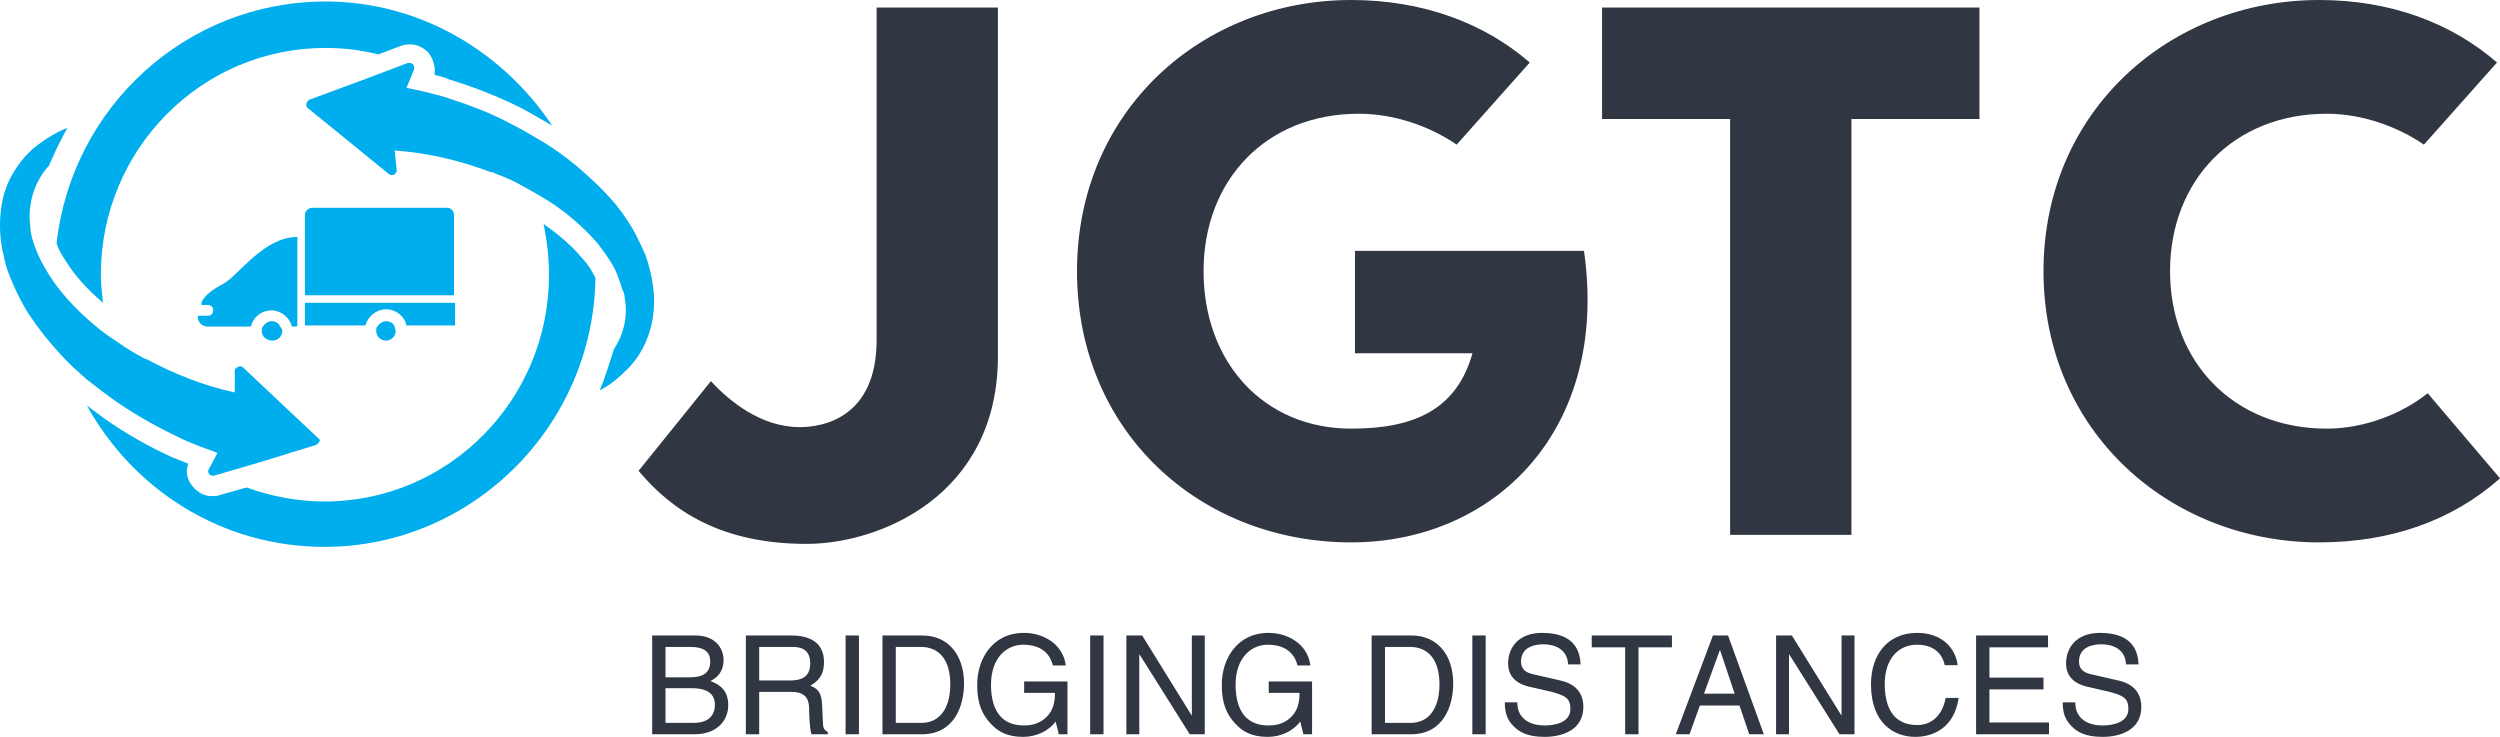 <?xml version="1.0" encoding="UTF-8"?>
<svg xmlns="http://www.w3.org/2000/svg" width="736" height="217" viewBox="0 0 736 217" fill="none">
  <path d="M95.819 0.44C54.805 0.44 21.103 31.598 16.652 71.659C17.288 73.566 18.242 75.156 19.514 77.064C22.057 81.197 25.872 85.33 30.323 89.145C30.006 86.284 29.688 83.422 29.688 80.879C29.688 43.998 59.256 14.111 95.819 14.111C101.224 14.111 106.311 14.747 111.398 16.019L118.075 13.476C120.937 12.522 123.798 13.158 126.024 15.383C127.613 17.291 128.249 19.834 127.931 22.06C129.203 22.378 130.793 22.696 132.065 23.332C139.377 25.557 146.69 28.419 153.685 31.916C156.546 33.506 159.407 35.096 162.587 37.003C147.962 15.065 123.48 0.44 95.819 0.44ZM171.171 75.792C168.31 72.294 164.495 69.115 160.043 65.936C160.997 70.705 161.633 75.792 161.633 80.879C161.633 117.76 132.065 147.646 95.501 147.646C87.553 147.646 79.604 146.057 72.61 143.513L64.661 145.739C64.025 146.057 63.389 146.057 62.436 146.057C60.21 146.057 58.302 145.103 56.713 143.195C55.123 141.288 54.487 138.744 55.441 136.519C53.851 135.883 52.261 135.247 50.672 134.611C43.677 131.432 37 127.616 30.642 123.165C29.052 121.893 27.144 120.622 25.554 119.35C39.226 144.149 65.297 161 95.501 161C139.059 161 174.669 125.391 175.305 81.833C174.351 79.925 173.079 77.7 171.171 75.792Z" fill="#00AEED"></path>
  <path d="M190.884 98.684C189.612 102.499 187.386 105.996 184.843 108.54C182.299 111.083 179.756 113.309 176.576 114.899C178.166 111.083 179.438 106.95 180.71 102.817C183.889 98.048 184.843 92.643 183.889 87.556C183.889 86.602 183.571 85.966 183.253 85.33C182.617 83.422 181.981 81.197 181.028 79.289C179.756 76.746 177.848 74.202 175.941 71.659C171.807 66.89 167.038 62.756 161.633 59.259C159.09 57.669 156.228 56.08 153.367 54.49C151.141 53.218 148.916 52.264 146.372 51.31C145.736 50.993 145.1 50.675 144.464 50.675C135.244 47.177 125.706 44.952 116.168 44.316L116.804 50.039C116.804 51.31 115.532 51.946 114.578 51.31L90.732 31.916C89.779 31.28 90.097 30.009 91.05 29.373L108.219 23.014L119.983 18.563C121.255 18.245 122.209 19.198 121.891 20.47L119.665 25.875C123.162 26.511 126.978 27.465 130.475 28.419C137.47 30.644 144.464 33.188 150.823 36.685C154.003 38.275 157.182 40.183 160.361 42.09C163.541 43.998 166.402 46.223 169.264 48.449C173.397 51.946 177.53 55.762 181.028 59.895C182.299 61.485 183.571 63.074 184.525 64.664C186.751 67.843 188.34 71.341 189.93 74.838C191.202 78.335 192.155 82.469 192.473 86.284C192.791 91.053 192.155 95.186 190.884 98.684Z" fill="#00AEED"></path>
  <path d="M92.64 131.113L76.107 136.201L63.072 140.016C61.8 140.334 60.846 139.062 61.482 138.108L64.025 133.339C60.528 132.067 57.031 130.796 53.533 129.206C46.856 126.026 40.498 122.529 34.457 118.396C31.277 116.17 28.416 113.945 25.555 111.719C22.693 109.176 20.149 106.95 17.606 104.089C14.427 100.591 11.565 97.094 9.022 93.278C7.432 91.053 6.16 88.509 4.888 85.966C3.299 82.469 1.709 78.971 1.073 75.156C0.119 71.341 -0.199 67.525 0.119 63.392C0.437 59.259 1.391 55.444 3.299 51.946C5.206 48.449 7.75 45.27 10.611 43.044C13.473 40.818 16.652 38.911 19.832 37.639C17.924 41.136 16.016 44.952 14.427 48.767C10.611 52.9 8.704 58.305 8.704 64.028C8.704 65.3 9.022 66.889 9.022 68.161C9.34 69.751 9.657 71.023 10.293 72.612C11.247 75.474 12.837 78.335 14.427 80.879C17.606 85.966 22.057 90.735 26.826 94.868C29.37 97.094 31.913 99.001 34.457 100.591C37 102.499 39.862 104.089 42.723 105.678C42.723 105.678 42.723 105.678 43.041 105.678C51.308 110.129 60.21 113.627 69.112 115.534V109.176C69.112 108.858 69.112 108.54 69.43 108.54C69.748 107.904 71.02 107.586 71.656 108.222L72.61 109.176L94.23 129.524C94.23 129.524 93.912 130.796 92.64 131.113Z" fill="#00AEED"></path>
  <path d="M83.102 97.412C83.102 99.002 81.83 100.273 80.24 100.273C78.651 100.273 77.061 99.32 77.061 97.412C77.061 96.776 77.061 96.458 77.379 96.14C78.015 95.186 78.969 94.55 79.922 94.55C81.194 94.55 82.148 95.186 82.466 96.14C82.784 96.458 83.102 97.094 83.102 97.412Z" fill="#00AEED"></path>
  <path d="M116.486 97.412C116.486 99.002 115.214 100.273 113.624 100.273C112.034 100.273 110.763 99.002 110.763 97.412C110.763 96.776 110.763 96.458 111.081 96.14C111.717 95.186 112.67 94.55 113.624 94.55C114.896 94.55 115.85 95.186 116.168 96.14C116.168 96.458 116.486 97.094 116.486 97.412Z" fill="#00AEED"></path>
  <path d="M89.779 89.146V95.823H107.583C108.219 93.279 110.763 91.053 113.624 91.053C116.486 91.053 119.029 92.961 119.665 95.823H133.972V89.146H89.779Z" fill="#00AEED"></path>
  <path d="M87.553 69.751V95.822C87.553 96.14 87.235 96.14 87.235 96.14H85.963C85.327 93.597 82.784 91.371 79.922 91.371C77.061 91.371 74.517 93.279 73.881 96.14H61.164C59.256 96.14 57.984 94.55 58.302 92.961H58.62H61.164C62.118 92.961 62.754 92.325 62.754 91.371C62.754 90.417 62.118 89.781 61.164 89.781H59.256C59.256 88.827 59.892 86.602 65.933 83.422C70.384 80.879 77.697 69.751 87.553 69.751Z" fill="#00AEED"></path>
  <path d="M133.654 63.392V86.92H89.779V63.392C89.779 62.121 90.732 61.167 92.004 61.167H131.747C132.701 61.167 133.654 62.121 133.654 63.392Z" fill="#00AEED"></path>
  <path d="M293.786 2.218V104.898C293.786 145.926 258.967 160.12 237.455 160.12C212.617 160.12 197.98 150.584 188 138.608L209.29 112.217C214.613 117.983 223.927 125.745 235.459 125.745C241.891 125.745 258.08 123.306 258.08 100.019V2.218H293.786ZM466.325 73.85C473.865 126.632 439.934 159.676 397.797 159.676C353.221 159.676 317.072 127.076 317.072 79.838C317.072 32.601 353.886 0 397.797 0C418.643 0 436.829 6.653 450.357 18.407L428.845 42.58C421.083 37.258 410.66 33.488 400.015 33.488C372.737 33.488 354.329 53.004 354.329 79.838C354.329 106.673 372.071 126.189 397.797 126.189C416.648 126.189 428.845 120.422 433.502 104.011H398.906V73.85H466.325ZM582.755 2.218V35.04H545.054V157.459H509.348V35.04H471.647V2.218H582.755ZM736 140.826C722.028 153.245 703.843 159.676 682.775 159.676C638.864 159.676 601.606 127.076 601.606 79.838C601.606 32.601 638.864 0 682.775 0C703.621 0 721.585 6.653 735.113 18.407L713.601 42.58C705.839 37.258 695.416 33.488 684.992 33.488C657.714 33.488 638.864 53.004 638.864 79.838C638.864 106.673 657.714 126.189 684.992 126.189C695.859 126.189 706.948 121.975 714.71 115.765L736 140.826Z" fill="#303642"></path>
  <path d="M195.928 190.451V199.401H203.016C206.782 199.401 209.091 198.267 209.091 194.703C209.091 191.99 207.43 190.451 203.056 190.451H195.928ZM192 216.168V187.09H204.798C210.224 187.09 213.019 190.451 213.019 194.42C213.019 196.323 212.33 198.996 209.131 200.495C211.034 201.264 214.396 202.601 214.396 207.582C214.396 212.239 210.953 216.168 204.514 216.168H192ZM195.928 202.601V212.806H204.312C208.402 212.806 210.467 210.741 210.467 207.501C210.467 203.411 206.863 202.601 203.664 202.601H195.928ZM223.508 203.694V216.168H219.58V187.09H233.025C237.804 187.09 242.583 188.75 242.583 194.906C242.583 199.199 240.396 200.778 238.533 201.872C240.194 202.56 241.854 203.289 242.016 207.339L242.259 212.604C242.3 214.224 242.502 214.831 243.717 215.52V216.168H238.898C238.331 214.386 238.209 209.971 238.209 208.878C238.209 206.488 237.723 203.694 233.025 203.694H223.508ZM223.508 190.451V200.333H232.62C235.496 200.333 238.533 199.604 238.533 195.311C238.533 190.815 235.253 190.451 233.309 190.451H223.508ZM252.87 187.09V216.168H248.941V187.09H252.87ZM259.795 216.168V187.09H271.58C279.154 187.09 283.811 192.84 283.811 201.224C283.811 207.744 280.976 216.168 271.418 216.168H259.795ZM263.723 190.451V212.806H271.337C276.44 212.806 279.761 208.797 279.761 201.467C279.761 194.136 276.4 190.451 271.054 190.451H263.723ZM301.509 203.978V200.616H314.266V216.168H311.715L310.783 212.401C308.799 215.155 305.154 216.937 301.185 216.937C296.204 216.937 293.774 215.115 292.275 213.657C287.82 209.445 287.699 204.464 287.699 201.386C287.699 194.298 291.992 186.32 301.468 186.32C306.895 186.32 312.93 189.398 313.78 195.918H309.973C308.718 190.856 304.465 189.803 301.266 189.803C296.042 189.803 291.749 193.974 291.749 201.588C291.749 207.501 293.693 213.576 301.428 213.576C302.886 213.576 305.235 213.414 307.381 211.713C309.933 209.688 310.581 207.096 310.581 203.978H301.509ZM324.877 187.09V216.168H320.948V187.09H324.877ZM350.877 210.579V187.09H354.684V216.168H350.269L335.487 192.678H335.406V216.168H331.6V187.09H336.257L350.796 210.579H350.877ZM373.516 203.978V200.616H386.273V216.168H383.722L382.79 212.401C380.806 215.155 377.161 216.937 373.192 216.937C368.21 216.937 365.781 215.115 364.282 213.657C359.827 209.445 359.706 204.464 359.706 201.386C359.706 194.298 363.999 186.32 373.475 186.32C378.902 186.32 384.936 189.398 385.787 195.918H381.98C380.725 190.856 376.472 189.803 373.273 189.803C368.048 189.803 363.756 193.974 363.756 201.588C363.756 207.501 365.7 213.576 373.435 213.576C374.893 213.576 377.242 213.414 379.388 211.713C381.94 209.688 382.588 207.096 382.588 203.978H373.516ZM403.809 216.168V187.09H415.594C423.167 187.09 427.825 192.84 427.825 201.224C427.825 207.744 424.99 216.168 415.432 216.168H403.809ZM407.737 190.451V212.806H415.351C420.454 212.806 423.775 208.797 423.775 201.467C423.775 194.136 420.413 190.451 415.068 190.451H407.737ZM437.382 187.09V216.168H433.454V187.09H437.382ZM465.327 195.594H461.641C461.439 191.099 457.713 189.681 454.433 189.681C451.962 189.681 447.791 190.37 447.791 194.784C447.791 197.255 449.532 198.065 451.233 198.47L459.535 200.373C463.302 201.264 466.137 203.532 466.137 208.149C466.137 215.034 459.738 216.937 454.757 216.937C449.37 216.937 447.264 215.317 445.968 214.143C443.498 211.915 443.012 209.485 443.012 206.772H446.697C446.697 212.037 450.99 213.576 454.716 213.576C457.551 213.576 462.33 212.847 462.33 208.675C462.33 205.638 460.912 204.666 456.133 203.532L450.18 202.155C448.277 201.71 443.984 200.373 443.984 195.311C443.984 190.775 446.94 186.32 453.987 186.32C464.152 186.32 465.165 192.395 465.327 195.594ZM468.607 190.572V187.09H492.218V190.572H482.377V216.168H478.448V190.572H468.607ZM512.103 207.703H500.439L497.402 216.168H493.352L504.287 187.09H508.741L519.271 216.168H514.978L512.103 207.703ZM501.654 204.221H510.685L506.393 191.423H506.312L501.654 204.221ZM542.153 210.579V187.09H545.96V216.168H541.546L526.763 192.678H526.682V216.168H522.876V187.09H527.533L542.072 210.579H542.153ZM576.334 195.837H572.527C571.434 190.734 567.181 189.803 564.387 189.803C559.122 189.803 554.87 193.691 554.87 201.345C554.87 208.189 557.3 213.454 564.508 213.454C567.06 213.454 571.474 212.239 572.811 205.476H576.618C574.998 216.451 566.088 216.937 563.901 216.937C557.3 216.937 550.82 212.644 550.82 201.467C550.82 192.516 555.923 186.32 564.387 186.32C571.879 186.32 575.767 190.977 576.334 195.837ZM603.225 212.685V216.168H581.761V187.09H602.942V190.572H585.689V199.482H601.605V202.965H585.689V212.685H603.225ZM629.59 195.594H625.905C625.702 191.099 621.976 189.681 618.696 189.681C616.225 189.681 612.054 190.37 612.054 194.784C612.054 197.255 613.795 198.065 615.496 198.47L623.799 200.373C627.565 201.264 630.4 203.532 630.4 208.149C630.4 215.034 624.001 216.937 619.02 216.937C613.633 216.937 611.528 215.317 610.232 214.143C607.761 211.915 607.275 209.485 607.275 206.772H610.961C610.961 212.037 615.253 213.576 618.979 213.576C621.814 213.576 626.593 212.847 626.593 208.675C626.593 205.638 625.176 204.666 620.397 203.532L614.443 202.155C612.54 201.71 608.247 200.373 608.247 195.311C608.247 190.775 611.204 186.32 618.25 186.32C628.416 186.32 629.428 192.395 629.59 195.594Z" fill="#303642"></path>
</svg>
